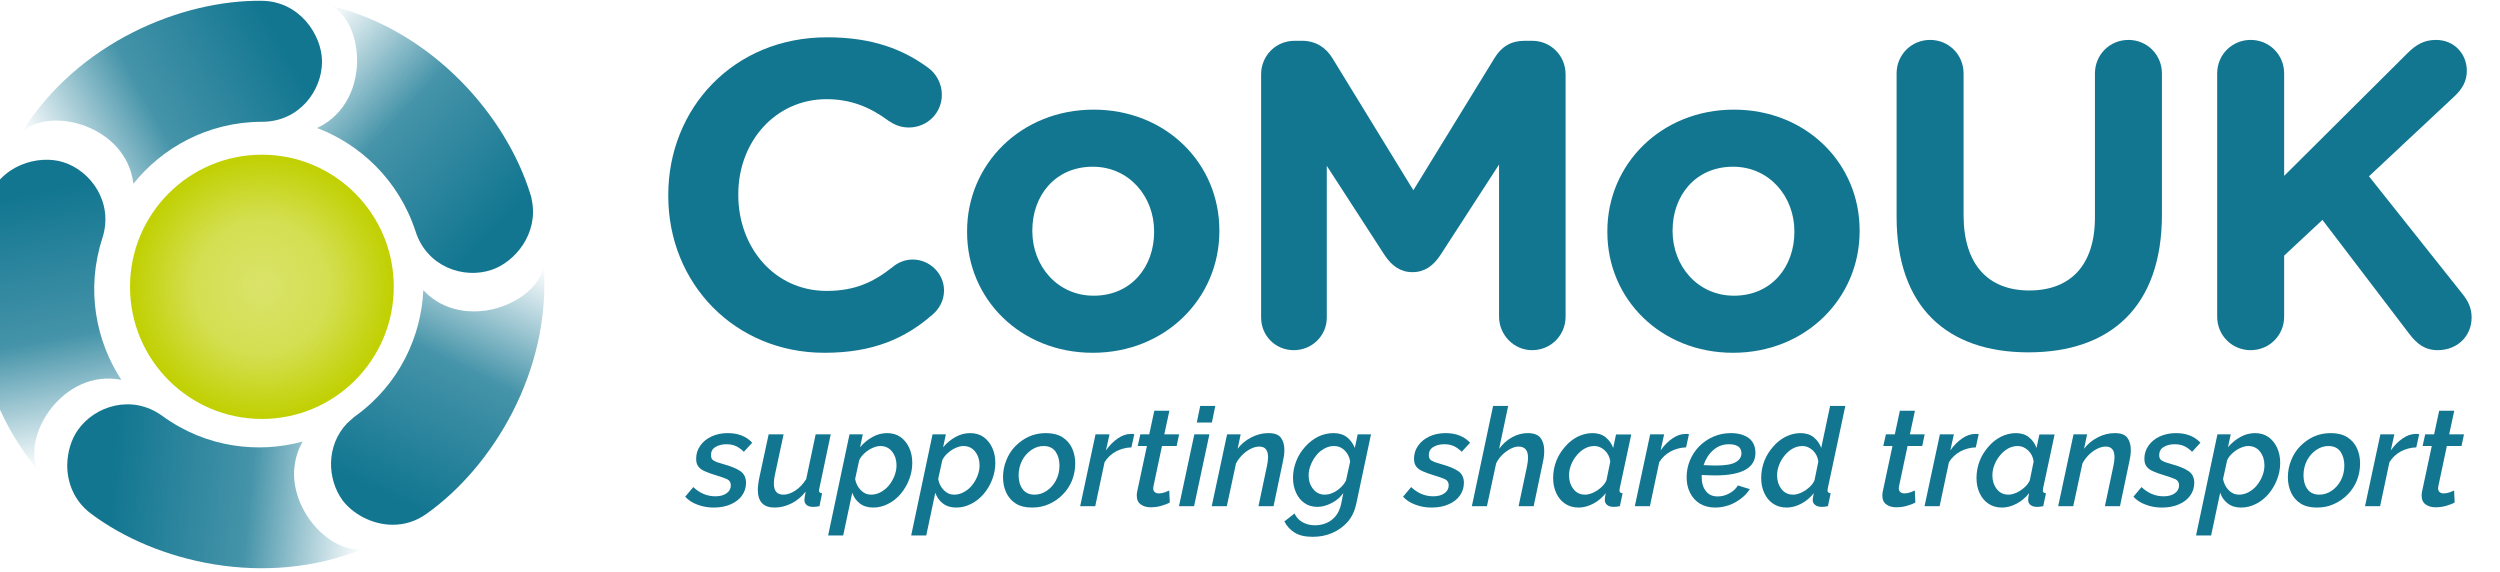 <?xml version="1.0" encoding="UTF-8" standalone="no"?>
<!DOCTYPE svg PUBLIC "-//W3C//DTD SVG 1.1//EN" "http://www.w3.org/Graphics/SVG/1.1/DTD/svg11.dtd">
<svg width="100%" height="100%" viewBox="0 0 1001 229" version="1.1" xmlns="http://www.w3.org/2000/svg" xmlns:xlink="http://www.w3.org/1999/xlink" xml:space="preserve" xmlns:serif="http://www.serif.com/" style="fill-rule:evenodd;clip-rule:evenodd;stroke-linejoin:round;stroke-miterlimit:2;">
    <g transform="matrix(1,0,0,1,-13861.2,-18590.6)">
        <g transform="matrix(0.384,0,0,0.344,7546.75,17744.1)">
            <g transform="matrix(0.912,0,0,1.24,4960.87,303.651)">
                <g transform="matrix(0.738,0,0,0.607,13328.7,1100.17)">
                    <g transform="matrix(673.852,0,0,673.852,0,1590.89)">
                        <path d="M0.412,0.012C0.524,0.012 0.598,-0.021 0.661,-0.076C0.675,-0.088 0.687,-0.107 0.687,-0.131C0.687,-0.17 0.654,-0.202 0.615,-0.202C0.597,-0.202 0.581,-0.195 0.569,-0.185C0.525,-0.15 0.482,-0.13 0.417,-0.13C0.297,-0.13 0.214,-0.23 0.214,-0.35L0.214,-0.352C0.214,-0.472 0.299,-0.57 0.417,-0.57C0.472,-0.57 0.517,-0.552 0.56,-0.52C0.571,-0.513 0.585,-0.505 0.606,-0.505C0.648,-0.505 0.682,-0.538 0.682,-0.58C0.682,-0.607 0.668,-0.629 0.652,-0.641C0.594,-0.684 0.523,-0.712 0.418,-0.712C0.203,-0.712 0.053,-0.549 0.053,-0.35L0.053,-0.348C0.053,-0.147 0.206,0.012 0.412,0.012Z" style="fill:rgb(18,118,145);fill-rule:nonzero;"/>
                    </g>
                    <g transform="matrix(673.852,0,0,673.852,470.349,1590.89)">
                        <path d="M0.331,0.012C0.498,0.012 0.622,-0.113 0.622,-0.267L0.622,-0.269C0.622,-0.423 0.499,-0.546 0.333,-0.546C0.166,-0.546 0.042,-0.421 0.042,-0.267L0.042,-0.265C0.042,-0.111 0.165,0.012 0.331,0.012ZM0.333,-0.119C0.249,-0.119 0.192,-0.188 0.192,-0.267L0.192,-0.269C0.192,-0.348 0.244,-0.415 0.331,-0.415C0.415,-0.415 0.472,-0.346 0.472,-0.267L0.472,-0.265C0.472,-0.186 0.42,-0.119 0.333,-0.119Z" style="fill:rgb(18,118,145);fill-rule:nonzero;"/>
                    </g>
                    <g transform="matrix(673.852,0,0,673.852,897.571,1590.89)">
                        <path d="M0.084,-0.069C0.084,-0.027 0.117,0.006 0.159,0.006C0.201,0.006 0.235,-0.027 0.235,-0.069L0.235,-0.417L0.368,-0.212C0.384,-0.188 0.404,-0.173 0.432,-0.173C0.46,-0.173 0.48,-0.188 0.496,-0.212L0.631,-0.42L0.631,-0.071C0.631,-0.029 0.665,0.006 0.707,0.006C0.75,0.006 0.784,-0.028 0.784,-0.071L0.784,-0.627C0.784,-0.67 0.75,-0.704 0.707,-0.704L0.69,-0.704C0.659,-0.704 0.637,-0.691 0.621,-0.665L0.434,-0.361L0.248,-0.664C0.234,-0.687 0.211,-0.704 0.178,-0.704L0.161,-0.704C0.118,-0.704 0.084,-0.67 0.084,-0.627L0.084,-0.069Z" style="fill:rgb(18,118,145);fill-rule:nonzero;"/>
                    </g>
                    <g transform="matrix(673.852,0,0,673.852,1462.26,1590.89)">
                        <path d="M0.331,0.012C0.498,0.012 0.622,-0.113 0.622,-0.267L0.622,-0.269C0.622,-0.423 0.499,-0.546 0.333,-0.546C0.166,-0.546 0.042,-0.421 0.042,-0.267L0.042,-0.265C0.042,-0.111 0.165,0.012 0.331,0.012ZM0.333,-0.119C0.249,-0.119 0.192,-0.188 0.192,-0.267L0.192,-0.269C0.192,-0.348 0.244,-0.415 0.331,-0.415C0.415,-0.415 0.472,-0.346 0.472,-0.267L0.472,-0.265C0.472,-0.186 0.42,-0.119 0.333,-0.119Z" style="fill:rgb(18,118,145);fill-rule:nonzero;"/>
                    </g>
                    <g transform="matrix(673.852,0,0,673.852,1889.48,1590.89)">
                        <path d="M0.376,0.011C0.564,0.011 0.683,-0.093 0.683,-0.305L0.683,-0.629C0.683,-0.672 0.649,-0.706 0.606,-0.706C0.563,-0.706 0.529,-0.672 0.529,-0.629L0.529,-0.299C0.529,-0.188 0.472,-0.131 0.378,-0.131C0.284,-0.131 0.227,-0.19 0.227,-0.304L0.227,-0.629C0.227,-0.672 0.193,-0.706 0.15,-0.706C0.107,-0.706 0.073,-0.672 0.073,-0.629L0.073,-0.3C0.073,-0.094 0.188,0.011 0.376,0.011Z" style="fill:rgb(18,118,145);fill-rule:nonzero;"/>
                    </g>
                    <g transform="matrix(673.852,0,0,673.852,2378.7,1590.89)">
                        <path d="M0.084,-0.071C0.084,-0.028 0.118,0.006 0.161,0.006C0.204,0.006 0.238,-0.028 0.238,-0.071L0.238,-0.211L0.326,-0.293L0.526,-0.031C0.543,-0.009 0.561,0.006 0.591,0.006C0.636,0.006 0.669,-0.026 0.669,-0.069C0.669,-0.092 0.66,-0.108 0.648,-0.123L0.433,-0.393L0.63,-0.577C0.647,-0.593 0.658,-0.611 0.658,-0.635C0.658,-0.673 0.63,-0.706 0.587,-0.706C0.56,-0.706 0.541,-0.695 0.522,-0.676L0.238,-0.394L0.238,-0.629C0.238,-0.672 0.204,-0.706 0.161,-0.706C0.118,-0.706 0.084,-0.672 0.084,-0.629L0.084,-0.071Z" style="fill:rgb(18,118,145);fill-rule:nonzero;"/>
                    </g>
                </g>
                <g transform="matrix(0.875,0,0,0.72,13235.5,879)">
                    <g transform="matrix(179.079,0,0,179.079,163.224,1855.2)">
                        <path d="M0.183,0.01C0.141,0.01 0.101,0.003 0.065,-0.011C0.028,-0.024 -0.002,-0.044 -0.025,-0.069L0.034,-0.139C0.082,-0.094 0.136,-0.072 0.195,-0.072C0.229,-0.072 0.256,-0.079 0.277,-0.094C0.298,-0.109 0.308,-0.128 0.308,-0.152C0.308,-0.173 0.299,-0.187 0.282,-0.196C0.265,-0.204 0.238,-0.213 0.203,-0.224C0.169,-0.234 0.141,-0.244 0.119,-0.254C0.097,-0.263 0.081,-0.275 0.071,-0.289C0.06,-0.303 0.055,-0.322 0.055,-0.345C0.055,-0.381 0.065,-0.413 0.086,-0.442C0.106,-0.47 0.133,-0.492 0.168,-0.508C0.203,-0.524 0.242,-0.532 0.285,-0.532C0.324,-0.532 0.358,-0.526 0.388,-0.514C0.418,-0.502 0.443,-0.485 0.464,-0.462L0.403,-0.396C0.384,-0.415 0.364,-0.429 0.344,-0.438C0.324,-0.447 0.301,-0.451 0.276,-0.451C0.244,-0.451 0.217,-0.444 0.196,-0.431C0.174,-0.418 0.163,-0.398 0.163,-0.371C0.163,-0.352 0.17,-0.339 0.183,-0.332C0.196,-0.324 0.22,-0.315 0.254,-0.306C0.309,-0.291 0.35,-0.274 0.378,-0.255C0.405,-0.236 0.419,-0.208 0.419,-0.17C0.419,-0.136 0.409,-0.105 0.39,-0.078C0.371,-0.051 0.343,-0.029 0.308,-0.014C0.273,0.002 0.231,0.01 0.183,0.01Z" style="fill:rgb(18,118,145);fill-rule:nonzero;"/>
                    </g>
                    <g transform="matrix(179.079,0,0,179.079,248.645,1855.2)">
                        <path d="M0.15,0.01C0.069,0.01 0.028,-0.033 0.028,-0.12C0.028,-0.132 0.029,-0.145 0.031,-0.159C0.032,-0.172 0.035,-0.187 0.038,-0.203L0.107,-0.523L0.216,-0.523L0.152,-0.225C0.147,-0.202 0.145,-0.182 0.145,-0.165C0.145,-0.111 0.168,-0.084 0.214,-0.084C0.243,-0.084 0.272,-0.094 0.302,-0.114C0.332,-0.133 0.358,-0.161 0.381,-0.197L0.45,-0.523L0.56,-0.523L0.477,-0.13C0.476,-0.127 0.476,-0.124 0.475,-0.122C0.474,-0.119 0.474,-0.117 0.474,-0.115C0.474,-0.102 0.482,-0.095 0.497,-0.094L0.478,-0C0.468,0.001 0.459,0.003 0.452,0.004C0.445,0.005 0.438,0.005 0.432,0.005C0.412,0.005 0.396,0.001 0.385,-0.008C0.374,-0.017 0.368,-0.029 0.368,-0.045C0.368,-0.05 0.369,-0.057 0.37,-0.066C0.371,-0.075 0.374,-0.088 0.377,-0.106C0.347,-0.068 0.312,-0.039 0.273,-0.02C0.233,0 0.192,0.01 0.15,0.01Z" style="fill:rgb(18,118,145);fill-rule:nonzero;"/>
                    </g>
                    <g transform="matrix(179.079,0,0,179.079,353.585,1855.2)">
                        <path d="M0.111,-0.523L0.208,-0.523L0.188,-0.429C0.214,-0.46 0.244,-0.485 0.279,-0.504C0.313,-0.523 0.349,-0.532 0.386,-0.532C0.424,-0.532 0.457,-0.522 0.484,-0.503C0.511,-0.483 0.532,-0.457 0.547,-0.424C0.562,-0.391 0.569,-0.355 0.569,-0.315C0.569,-0.273 0.561,-0.233 0.546,-0.194C0.531,-0.155 0.51,-0.12 0.484,-0.089C0.457,-0.058 0.427,-0.034 0.393,-0.017C0.358,0.001 0.322,0.01 0.284,0.01C0.245,0.01 0.212,0 0.186,-0.02C0.16,-0.04 0.142,-0.066 0.131,-0.098L0.065,0.213L-0.045,0.213L0.111,-0.523ZM0.268,-0.084C0.293,-0.084 0.317,-0.09 0.34,-0.103C0.362,-0.115 0.382,-0.131 0.399,-0.152C0.416,-0.173 0.429,-0.196 0.439,-0.221C0.449,-0.246 0.454,-0.272 0.454,-0.298C0.454,-0.337 0.443,-0.37 0.422,-0.397C0.401,-0.424 0.372,-0.438 0.336,-0.438C0.318,-0.438 0.299,-0.433 0.279,-0.424C0.258,-0.415 0.239,-0.402 0.222,-0.387C0.205,-0.372 0.191,-0.354 0.182,-0.335L0.152,-0.198C0.158,-0.166 0.171,-0.139 0.193,-0.117C0.214,-0.095 0.239,-0.084 0.268,-0.084Z" style="fill:rgb(18,118,145);fill-rule:nonzero;"/>
                    </g>
                    <g transform="matrix(179.079,0,0,179.079,462.107,1855.2)">
                        <path d="M0.111,-0.523L0.208,-0.523L0.188,-0.429C0.214,-0.46 0.244,-0.485 0.279,-0.504C0.313,-0.523 0.349,-0.532 0.386,-0.532C0.424,-0.532 0.457,-0.522 0.484,-0.503C0.511,-0.483 0.532,-0.457 0.547,-0.424C0.562,-0.391 0.569,-0.355 0.569,-0.315C0.569,-0.273 0.561,-0.233 0.546,-0.194C0.531,-0.155 0.51,-0.12 0.484,-0.089C0.457,-0.058 0.427,-0.034 0.393,-0.017C0.358,0.001 0.322,0.01 0.284,0.01C0.245,0.01 0.212,0 0.186,-0.02C0.16,-0.04 0.142,-0.066 0.131,-0.098L0.065,0.213L-0.045,0.213L0.111,-0.523ZM0.268,-0.084C0.293,-0.084 0.317,-0.09 0.34,-0.103C0.362,-0.115 0.382,-0.131 0.399,-0.152C0.416,-0.173 0.429,-0.196 0.439,-0.221C0.449,-0.246 0.454,-0.272 0.454,-0.298C0.454,-0.337 0.443,-0.37 0.422,-0.397C0.401,-0.424 0.372,-0.438 0.336,-0.438C0.318,-0.438 0.299,-0.433 0.279,-0.424C0.258,-0.415 0.239,-0.402 0.222,-0.387C0.205,-0.372 0.191,-0.354 0.182,-0.335L0.152,-0.198C0.158,-0.166 0.171,-0.139 0.193,-0.117C0.214,-0.095 0.239,-0.084 0.268,-0.084Z" style="fill:rgb(18,118,145);fill-rule:nonzero;"/>
                    </g>
                    <g transform="matrix(179.079,0,0,179.079,570.629,1855.2)">
                        <path d="M0.231,0.01C0.182,0.01 0.142,0 0.111,-0.02C0.08,-0.04 0.057,-0.067 0.042,-0.1C0.027,-0.133 0.019,-0.17 0.019,-0.211C0.019,-0.254 0.027,-0.295 0.043,-0.334C0.058,-0.373 0.08,-0.407 0.109,-0.437C0.138,-0.466 0.171,-0.49 0.209,-0.507C0.247,-0.524 0.288,-0.532 0.332,-0.532C0.381,-0.532 0.421,-0.522 0.453,-0.502C0.484,-0.482 0.508,-0.455 0.523,-0.422C0.538,-0.389 0.546,-0.352 0.546,-0.311C0.546,-0.268 0.538,-0.227 0.523,-0.188C0.507,-0.149 0.485,-0.115 0.456,-0.086C0.427,-0.056 0.394,-0.033 0.356,-0.016C0.317,0.002 0.276,0.01 0.231,0.01ZM0.249,-0.084C0.28,-0.084 0.31,-0.093 0.338,-0.112C0.365,-0.13 0.388,-0.155 0.405,-0.187C0.422,-0.219 0.431,-0.255 0.431,-0.296C0.431,-0.337 0.421,-0.371 0.402,-0.398C0.382,-0.425 0.353,-0.438 0.315,-0.438C0.284,-0.438 0.255,-0.429 0.227,-0.41C0.199,-0.391 0.176,-0.366 0.159,-0.334C0.142,-0.301 0.133,-0.265 0.133,-0.225C0.133,-0.183 0.143,-0.149 0.163,-0.123C0.182,-0.097 0.211,-0.084 0.249,-0.084Z" style="fill:rgb(18,118,145);fill-rule:nonzero;"/>
                    </g>
                    <g transform="matrix(179.079,0,0,179.079,674.854,1855.2)">
                        <path d="M0.112,-0.523L0.214,-0.523L0.188,-0.406C0.213,-0.442 0.242,-0.471 0.274,-0.493C0.306,-0.515 0.338,-0.526 0.369,-0.526C0.376,-0.526 0.381,-0.526 0.385,-0.526C0.388,-0.525 0.392,-0.525 0.395,-0.524L0.374,-0.428C0.334,-0.427 0.297,-0.417 0.262,-0.399C0.227,-0.38 0.199,-0.354 0.178,-0.32L0.11,-0L0,-0L0.112,-0.523Z" style="fill:rgb(18,118,145);fill-rule:nonzero;"/>
                    </g>
                    <g transform="matrix(179.079,0,0,179.079,740.397,1855.2)">
                        <path d="M0.047,-0.078C0.047,-0.089 0.048,-0.1 0.051,-0.111L0.121,-0.438L0.054,-0.438L0.073,-0.523L0.138,-0.523L0.175,-0.695L0.285,-0.695L0.248,-0.523L0.356,-0.523L0.338,-0.438L0.231,-0.438L0.169,-0.146C0.168,-0.143 0.168,-0.141 0.168,-0.138C0.167,-0.135 0.167,-0.133 0.167,-0.131C0.167,-0.118 0.171,-0.108 0.179,-0.102C0.186,-0.096 0.196,-0.093 0.208,-0.093C0.223,-0.093 0.237,-0.096 0.252,-0.101C0.266,-0.106 0.277,-0.111 0.284,-0.114L0.288,-0.027C0.273,-0.018 0.252,-0.01 0.227,-0.003C0.202,0.005 0.175,0.008 0.148,0.008C0.119,0.008 0.095,0.001 0.076,-0.013C0.057,-0.026 0.047,-0.048 0.047,-0.078Z" style="fill:rgb(18,118,145);fill-rule:nonzero;"/>
                    </g>
                    <g transform="matrix(179.079,0,0,179.079,803.97,1855.2)">
                        <path d="M0.155,-0.73L0.265,-0.73L0.24,-0.609L0.13,-0.609L0.155,-0.73ZM0.112,-0.523L0.222,-0.523L0.11,-0L0,-0L0.112,-0.523Z" style="fill:rgb(18,118,145);fill-rule:nonzero;"/>
                    </g>
                    <g transform="matrix(179.079,0,0,179.079,846.77,1855.2)">
                        <path d="M0.112,-0.523L0.211,-0.523L0.189,-0.418C0.215,-0.453 0.248,-0.48 0.289,-0.501C0.329,-0.522 0.371,-0.532 0.414,-0.532C0.457,-0.532 0.488,-0.521 0.505,-0.498C0.522,-0.474 0.53,-0.445 0.53,-0.41C0.53,-0.396 0.529,-0.381 0.527,-0.366C0.524,-0.351 0.521,-0.335 0.518,-0.319L0.451,-0L0.341,-0L0.403,-0.293C0.408,-0.318 0.411,-0.339 0.411,-0.357C0.411,-0.408 0.39,-0.434 0.347,-0.434C0.328,-0.434 0.307,-0.429 0.285,-0.418C0.263,-0.407 0.243,-0.393 0.224,-0.374C0.205,-0.355 0.189,-0.334 0.177,-0.311L0.11,-0L0,-0L0.112,-0.523Z" style="fill:rgb(18,118,145);fill-rule:nonzero;"/>
                    </g>
                    <g transform="matrix(179.079,0,0,179.079,949.562,1855.2)">
                        <path d="M0.163,0.223C0.108,0.223 0.064,0.213 0.032,0.193C-0.001,0.173 -0.026,0.146 -0.044,0.111L0.03,0.053C0.043,0.081 0.062,0.102 0.089,0.117C0.116,0.132 0.146,0.139 0.18,0.139C0.208,0.139 0.235,0.134 0.262,0.123C0.288,0.112 0.311,0.095 0.33,0.072C0.349,0.049 0.362,0.02 0.37,-0.015L0.386,-0.095C0.363,-0.064 0.334,-0.039 0.299,-0.022C0.264,-0.004 0.23,0.005 0.196,0.005C0.159,0.005 0.127,-0.005 0.101,-0.024C0.074,-0.043 0.054,-0.069 0.04,-0.101C0.026,-0.133 0.019,-0.168 0.019,-0.206C0.019,-0.249 0.027,-0.29 0.043,-0.329C0.058,-0.368 0.08,-0.402 0.108,-0.433C0.135,-0.464 0.167,-0.488 0.202,-0.506C0.237,-0.523 0.275,-0.532 0.315,-0.532C0.354,-0.532 0.387,-0.522 0.413,-0.502C0.438,-0.482 0.457,-0.456 0.47,-0.424L0.491,-0.523L0.588,-0.523L0.48,-0.015C0.469,0.036 0.448,0.079 0.418,0.114C0.387,0.149 0.349,0.176 0.305,0.195C0.261,0.214 0.214,0.223 0.163,0.223ZM0.251,-0.084C0.272,-0.084 0.292,-0.089 0.313,-0.099C0.333,-0.108 0.351,-0.121 0.368,-0.137C0.385,-0.153 0.397,-0.17 0.406,-0.188L0.436,-0.325C0.431,-0.358 0.417,-0.386 0.395,-0.407C0.373,-0.428 0.348,-0.438 0.319,-0.438C0.294,-0.438 0.27,-0.432 0.247,-0.419C0.224,-0.406 0.204,-0.39 0.188,-0.369C0.171,-0.347 0.157,-0.324 0.148,-0.299C0.138,-0.274 0.133,-0.249 0.133,-0.224C0.133,-0.185 0.144,-0.152 0.166,-0.125C0.187,-0.098 0.216,-0.084 0.251,-0.084Z" style="fill:rgb(18,118,145);fill-rule:nonzero;"/>
                    </g>
                    <g transform="matrix(179.079,0,0,179.079,1101.24,1855.2)">
                        <path d="M0.183,0.01C0.141,0.01 0.101,0.003 0.065,-0.011C0.028,-0.024 -0.002,-0.044 -0.025,-0.069L0.034,-0.139C0.082,-0.094 0.136,-0.072 0.195,-0.072C0.229,-0.072 0.256,-0.079 0.277,-0.094C0.298,-0.109 0.308,-0.128 0.308,-0.152C0.308,-0.173 0.299,-0.187 0.282,-0.196C0.265,-0.204 0.238,-0.213 0.203,-0.224C0.169,-0.234 0.141,-0.244 0.119,-0.254C0.097,-0.263 0.081,-0.275 0.071,-0.289C0.06,-0.303 0.055,-0.322 0.055,-0.345C0.055,-0.381 0.065,-0.413 0.086,-0.442C0.106,-0.47 0.133,-0.492 0.168,-0.508C0.203,-0.524 0.242,-0.532 0.285,-0.532C0.324,-0.532 0.358,-0.526 0.388,-0.514C0.418,-0.502 0.443,-0.485 0.464,-0.462L0.403,-0.396C0.384,-0.415 0.364,-0.429 0.344,-0.438C0.324,-0.447 0.301,-0.451 0.276,-0.451C0.244,-0.451 0.217,-0.444 0.196,-0.431C0.174,-0.418 0.163,-0.398 0.163,-0.371C0.163,-0.352 0.17,-0.339 0.183,-0.332C0.196,-0.324 0.22,-0.315 0.254,-0.306C0.309,-0.291 0.35,-0.274 0.378,-0.255C0.405,-0.236 0.419,-0.208 0.419,-0.17C0.419,-0.136 0.409,-0.105 0.39,-0.078C0.371,-0.051 0.343,-0.029 0.308,-0.014C0.273,0.002 0.231,0.01 0.183,0.01Z" style="fill:rgb(18,118,145);fill-rule:nonzero;"/>
                    </g>
                    <g transform="matrix(179.079,0,0,179.079,1186.66,1855.2)">
                        <path d="M0.155,-0.73L0.265,-0.73L0.199,-0.418C0.226,-0.454 0.257,-0.482 0.294,-0.502C0.331,-0.522 0.368,-0.532 0.407,-0.532C0.452,-0.532 0.484,-0.52 0.502,-0.496C0.519,-0.472 0.528,-0.442 0.528,-0.405C0.528,-0.378 0.525,-0.349 0.518,-0.319L0.451,-0L0.341,-0L0.403,-0.293C0.405,-0.304 0.407,-0.315 0.408,-0.325C0.409,-0.334 0.41,-0.343 0.41,-0.352C0.41,-0.407 0.387,-0.434 0.341,-0.434C0.323,-0.434 0.304,-0.429 0.283,-0.418C0.262,-0.407 0.242,-0.393 0.223,-0.375C0.204,-0.356 0.188,-0.335 0.177,-0.311L0.11,-0L0,-0L0.155,-0.73Z" style="fill:rgb(18,118,145);fill-rule:nonzero;"/>
                    </g>
                    <g transform="matrix(179.079,0,0,179.079,1289.45,1855.2)">
                        <path d="M0.205,0.01C0.166,0.01 0.132,0 0.105,-0.019C0.077,-0.038 0.056,-0.064 0.041,-0.097C0.026,-0.13 0.019,-0.166 0.019,-0.206C0.019,-0.249 0.027,-0.29 0.042,-0.329C0.057,-0.368 0.079,-0.402 0.106,-0.433C0.132,-0.464 0.163,-0.488 0.198,-0.506C0.233,-0.523 0.269,-0.532 0.307,-0.532C0.345,-0.532 0.377,-0.522 0.403,-0.501C0.428,-0.48 0.446,-0.455 0.457,-0.424L0.478,-0.522L0.589,-0.522L0.505,-0.13C0.504,-0.127 0.504,-0.124 0.504,-0.122C0.503,-0.119 0.503,-0.117 0.503,-0.115C0.503,-0.102 0.511,-0.095 0.526,-0.094L0.506,-0C0.497,0.001 0.488,0.003 0.481,0.004C0.474,0.005 0.467,0.005 0.461,0.005C0.44,0.005 0.424,0 0.413,-0.009C0.402,-0.017 0.396,-0.03 0.396,-0.047C0.396,-0.057 0.398,-0.073 0.403,-0.095C0.377,-0.062 0.346,-0.036 0.311,-0.018C0.275,0.001 0.24,0.01 0.205,0.01ZM0.253,-0.084C0.27,-0.084 0.289,-0.089 0.31,-0.098C0.33,-0.107 0.349,-0.119 0.367,-0.135C0.385,-0.15 0.399,-0.168 0.408,-0.188L0.436,-0.325C0.432,-0.357 0.419,-0.384 0.396,-0.406C0.373,-0.427 0.348,-0.438 0.321,-0.438C0.296,-0.438 0.272,-0.432 0.25,-0.42C0.227,-0.407 0.208,-0.391 0.191,-0.37C0.173,-0.349 0.16,-0.326 0.15,-0.301C0.14,-0.276 0.135,-0.25 0.135,-0.224C0.135,-0.185 0.146,-0.152 0.167,-0.125C0.188,-0.097 0.217,-0.084 0.253,-0.084Z" style="fill:rgb(18,118,145);fill-rule:nonzero;"/>
                    </g>
                    <g transform="matrix(179.079,0,0,179.079,1399.59,1855.2)">
                        <path d="M0.112,-0.523L0.214,-0.523L0.188,-0.406C0.213,-0.442 0.242,-0.471 0.274,-0.493C0.306,-0.515 0.338,-0.526 0.369,-0.526C0.376,-0.526 0.381,-0.526 0.385,-0.526C0.388,-0.525 0.392,-0.525 0.395,-0.524L0.374,-0.428C0.334,-0.427 0.297,-0.417 0.262,-0.399C0.227,-0.38 0.199,-0.354 0.178,-0.32L0.11,-0L0,-0L0.112,-0.523Z" style="fill:rgb(18,118,145);fill-rule:nonzero;"/>
                    </g>
                    <g transform="matrix(179.079,0,0,179.079,1463.7,1855.2)">
                        <path d="M0.229,0.01C0.185,0.01 0.147,0 0.116,-0.019C0.085,-0.038 0.061,-0.065 0.045,-0.098C0.028,-0.131 0.02,-0.169 0.02,-0.211C0.02,-0.254 0.028,-0.294 0.044,-0.333C0.06,-0.372 0.083,-0.406 0.112,-0.436C0.141,-0.465 0.175,-0.489 0.215,-0.506C0.254,-0.523 0.296,-0.532 0.342,-0.532C0.396,-0.532 0.44,-0.52 0.473,-0.496C0.506,-0.471 0.522,-0.435 0.522,-0.388C0.522,-0.279 0.424,-0.224 0.229,-0.224C0.216,-0.224 0.201,-0.224 0.184,-0.225C0.167,-0.225 0.149,-0.226 0.13,-0.227L0.13,-0.209C0.13,-0.171 0.139,-0.138 0.159,-0.112C0.178,-0.085 0.207,-0.071 0.248,-0.071C0.276,-0.071 0.304,-0.078 0.331,-0.093C0.358,-0.107 0.379,-0.126 0.394,-0.151L0.481,-0.124C0.464,-0.098 0.443,-0.075 0.416,-0.055C0.389,-0.034 0.36,-0.018 0.328,-0.007C0.295,0.004 0.262,0.01 0.229,0.01ZM0.33,-0.451C0.285,-0.451 0.247,-0.437 0.214,-0.408C0.181,-0.379 0.158,-0.342 0.144,-0.299C0.161,-0.298 0.176,-0.298 0.191,-0.297C0.205,-0.296 0.218,-0.296 0.231,-0.296C0.302,-0.296 0.351,-0.304 0.379,-0.321C0.406,-0.337 0.42,-0.358 0.42,-0.385C0.42,-0.407 0.412,-0.424 0.396,-0.435C0.379,-0.446 0.357,-0.451 0.33,-0.451Z" style="fill:rgb(18,118,145);fill-rule:nonzero;"/>
                    </g>
                    <g transform="matrix(179.079,0,0,179.079,1561.3,1855.2)">
                        <path d="M0.205,0.01C0.166,0.01 0.132,0 0.105,-0.019C0.077,-0.038 0.056,-0.064 0.041,-0.097C0.026,-0.13 0.019,-0.166 0.019,-0.206C0.019,-0.249 0.027,-0.29 0.042,-0.329C0.057,-0.368 0.079,-0.402 0.106,-0.433C0.132,-0.464 0.163,-0.488 0.198,-0.506C0.233,-0.523 0.269,-0.532 0.307,-0.532C0.345,-0.532 0.377,-0.522 0.403,-0.501C0.428,-0.48 0.446,-0.455 0.457,-0.424L0.522,-0.73L0.633,-0.73L0.505,-0.13C0.504,-0.127 0.504,-0.124 0.504,-0.122C0.503,-0.119 0.503,-0.117 0.503,-0.115C0.503,-0.102 0.511,-0.095 0.526,-0.094L0.506,-0C0.497,0.001 0.488,0.003 0.481,0.004C0.474,0.005 0.467,0.005 0.461,0.005C0.44,0.005 0.424,0 0.413,-0.009C0.401,-0.017 0.395,-0.03 0.395,-0.046C0.395,-0.051 0.396,-0.058 0.397,-0.065C0.398,-0.072 0.4,-0.082 0.403,-0.095C0.377,-0.062 0.346,-0.036 0.311,-0.018C0.275,0.001 0.24,0.01 0.205,0.01ZM0.253,-0.084C0.27,-0.084 0.289,-0.089 0.31,-0.098C0.33,-0.107 0.349,-0.119 0.367,-0.135C0.385,-0.15 0.399,-0.168 0.408,-0.188L0.436,-0.325C0.432,-0.357 0.419,-0.384 0.396,-0.406C0.373,-0.427 0.348,-0.438 0.321,-0.438C0.296,-0.438 0.272,-0.432 0.25,-0.42C0.227,-0.407 0.208,-0.391 0.191,-0.37C0.173,-0.349 0.16,-0.326 0.15,-0.301C0.14,-0.276 0.135,-0.25 0.135,-0.224C0.135,-0.185 0.146,-0.152 0.167,-0.125C0.188,-0.097 0.217,-0.084 0.253,-0.084Z" style="fill:rgb(18,118,145);fill-rule:nonzero;"/>
                    </g>
                    <g transform="matrix(179.079,0,0,179.079,1714.59,1855.2)">
                        <path d="M0.047,-0.078C0.047,-0.089 0.048,-0.1 0.051,-0.111L0.121,-0.438L0.054,-0.438L0.073,-0.523L0.138,-0.523L0.175,-0.695L0.285,-0.695L0.248,-0.523L0.356,-0.523L0.338,-0.438L0.231,-0.438L0.169,-0.146C0.168,-0.143 0.168,-0.141 0.168,-0.138C0.167,-0.135 0.167,-0.133 0.167,-0.131C0.167,-0.118 0.171,-0.108 0.179,-0.102C0.186,-0.096 0.196,-0.093 0.208,-0.093C0.223,-0.093 0.237,-0.096 0.252,-0.101C0.266,-0.106 0.277,-0.111 0.284,-0.114L0.288,-0.027C0.273,-0.018 0.252,-0.01 0.227,-0.003C0.202,0.005 0.175,0.008 0.148,0.008C0.119,0.008 0.095,0.001 0.076,-0.013C0.057,-0.026 0.047,-0.048 0.047,-0.078Z" style="fill:rgb(18,118,145);fill-rule:nonzero;"/>
                    </g>
                    <g transform="matrix(179.079,0,0,179.079,1778.16,1855.2)">
                        <path d="M0.112,-0.523L0.214,-0.523L0.188,-0.406C0.213,-0.442 0.242,-0.471 0.274,-0.493C0.306,-0.515 0.338,-0.526 0.369,-0.526C0.376,-0.526 0.381,-0.526 0.385,-0.526C0.388,-0.525 0.392,-0.525 0.395,-0.524L0.374,-0.428C0.334,-0.427 0.297,-0.417 0.262,-0.399C0.227,-0.38 0.199,-0.354 0.178,-0.32L0.11,-0L0,-0L0.112,-0.523Z" style="fill:rgb(18,118,145);fill-rule:nonzero;"/>
                    </g>
                    <g transform="matrix(179.079,0,0,179.079,1842.63,1855.2)">
                        <path d="M0.205,0.01C0.166,0.01 0.132,0 0.105,-0.019C0.077,-0.038 0.056,-0.064 0.041,-0.097C0.026,-0.13 0.019,-0.166 0.019,-0.206C0.019,-0.249 0.027,-0.29 0.042,-0.329C0.057,-0.368 0.079,-0.402 0.106,-0.433C0.132,-0.464 0.163,-0.488 0.198,-0.506C0.233,-0.523 0.269,-0.532 0.307,-0.532C0.345,-0.532 0.377,-0.522 0.403,-0.501C0.428,-0.48 0.446,-0.455 0.457,-0.424L0.478,-0.522L0.589,-0.522L0.505,-0.13C0.504,-0.127 0.504,-0.124 0.504,-0.122C0.503,-0.119 0.503,-0.117 0.503,-0.115C0.503,-0.102 0.511,-0.095 0.526,-0.094L0.506,-0C0.497,0.001 0.488,0.003 0.481,0.004C0.474,0.005 0.467,0.005 0.461,0.005C0.44,0.005 0.424,0 0.413,-0.009C0.402,-0.017 0.396,-0.03 0.396,-0.047C0.396,-0.057 0.398,-0.073 0.403,-0.095C0.377,-0.062 0.346,-0.036 0.311,-0.018C0.275,0.001 0.24,0.01 0.205,0.01ZM0.253,-0.084C0.27,-0.084 0.289,-0.089 0.31,-0.098C0.33,-0.107 0.349,-0.119 0.367,-0.135C0.385,-0.15 0.399,-0.168 0.408,-0.188L0.436,-0.325C0.432,-0.357 0.419,-0.384 0.396,-0.406C0.373,-0.427 0.348,-0.438 0.321,-0.438C0.296,-0.438 0.272,-0.432 0.25,-0.42C0.227,-0.407 0.208,-0.391 0.191,-0.37C0.173,-0.349 0.16,-0.326 0.15,-0.301C0.14,-0.276 0.135,-0.25 0.135,-0.224C0.135,-0.185 0.146,-0.152 0.167,-0.125C0.188,-0.097 0.217,-0.084 0.253,-0.084Z" style="fill:rgb(18,118,145);fill-rule:nonzero;"/>
                    </g>
                    <g transform="matrix(179.079,0,0,179.079,1952.77,1855.2)">
                        <path d="M0.112,-0.523L0.211,-0.523L0.189,-0.418C0.215,-0.453 0.248,-0.48 0.289,-0.501C0.329,-0.522 0.371,-0.532 0.414,-0.532C0.457,-0.532 0.488,-0.521 0.505,-0.498C0.522,-0.474 0.53,-0.445 0.53,-0.41C0.53,-0.396 0.529,-0.381 0.527,-0.366C0.524,-0.351 0.521,-0.335 0.518,-0.319L0.451,-0L0.341,-0L0.403,-0.293C0.408,-0.318 0.411,-0.339 0.411,-0.357C0.411,-0.408 0.39,-0.434 0.347,-0.434C0.328,-0.434 0.307,-0.429 0.285,-0.418C0.263,-0.407 0.243,-0.393 0.224,-0.374C0.205,-0.355 0.189,-0.334 0.177,-0.311L0.11,-0L0,-0L0.112,-0.523Z" style="fill:rgb(18,118,145);fill-rule:nonzero;"/>
                    </g>
                    <g transform="matrix(179.079,0,0,179.079,2055.56,1855.2)">
                        <path d="M0.183,0.01C0.141,0.01 0.101,0.003 0.065,-0.011C0.028,-0.024 -0.002,-0.044 -0.025,-0.069L0.034,-0.139C0.082,-0.094 0.136,-0.072 0.195,-0.072C0.229,-0.072 0.256,-0.079 0.277,-0.094C0.298,-0.109 0.308,-0.128 0.308,-0.152C0.308,-0.173 0.299,-0.187 0.282,-0.196C0.265,-0.204 0.238,-0.213 0.203,-0.224C0.169,-0.234 0.141,-0.244 0.119,-0.254C0.097,-0.263 0.081,-0.275 0.071,-0.289C0.06,-0.303 0.055,-0.322 0.055,-0.345C0.055,-0.381 0.065,-0.413 0.086,-0.442C0.106,-0.47 0.133,-0.492 0.168,-0.508C0.203,-0.524 0.242,-0.532 0.285,-0.532C0.324,-0.532 0.358,-0.526 0.388,-0.514C0.418,-0.502 0.443,-0.485 0.464,-0.462L0.403,-0.396C0.384,-0.415 0.364,-0.429 0.344,-0.438C0.324,-0.447 0.301,-0.451 0.276,-0.451C0.244,-0.451 0.217,-0.444 0.196,-0.431C0.174,-0.418 0.163,-0.398 0.163,-0.371C0.163,-0.352 0.17,-0.339 0.183,-0.332C0.196,-0.324 0.22,-0.315 0.254,-0.306C0.309,-0.291 0.35,-0.274 0.378,-0.255C0.405,-0.236 0.419,-0.208 0.419,-0.17C0.419,-0.136 0.409,-0.105 0.39,-0.078C0.371,-0.051 0.343,-0.029 0.308,-0.014C0.273,0.002 0.231,0.01 0.183,0.01Z" style="fill:rgb(18,118,145);fill-rule:nonzero;"/>
                    </g>
                    <g transform="matrix(179.079,0,0,179.079,2140.98,1855.2)">
                        <path d="M0.111,-0.523L0.208,-0.523L0.188,-0.429C0.214,-0.46 0.244,-0.485 0.279,-0.504C0.313,-0.523 0.349,-0.532 0.386,-0.532C0.424,-0.532 0.457,-0.522 0.484,-0.503C0.511,-0.483 0.532,-0.457 0.547,-0.424C0.562,-0.391 0.569,-0.355 0.569,-0.315C0.569,-0.273 0.561,-0.233 0.546,-0.194C0.531,-0.155 0.51,-0.12 0.484,-0.089C0.457,-0.058 0.427,-0.034 0.393,-0.017C0.358,0.001 0.322,0.01 0.284,0.01C0.245,0.01 0.212,0 0.186,-0.02C0.16,-0.04 0.142,-0.066 0.131,-0.098L0.065,0.213L-0.045,0.213L0.111,-0.523ZM0.268,-0.084C0.293,-0.084 0.317,-0.09 0.34,-0.103C0.362,-0.115 0.382,-0.131 0.399,-0.152C0.416,-0.173 0.429,-0.196 0.439,-0.221C0.449,-0.246 0.454,-0.272 0.454,-0.298C0.454,-0.337 0.443,-0.37 0.422,-0.397C0.401,-0.424 0.372,-0.438 0.336,-0.438C0.318,-0.438 0.299,-0.433 0.279,-0.424C0.258,-0.415 0.239,-0.402 0.222,-0.387C0.205,-0.372 0.191,-0.354 0.182,-0.335L0.152,-0.198C0.158,-0.166 0.171,-0.139 0.193,-0.117C0.214,-0.095 0.239,-0.084 0.268,-0.084Z" style="fill:rgb(18,118,145);fill-rule:nonzero;"/>
                    </g>
                    <g transform="matrix(179.079,0,0,179.079,2249.5,1855.2)">
                        <path d="M0.231,0.01C0.182,0.01 0.142,0 0.111,-0.02C0.08,-0.04 0.057,-0.067 0.042,-0.1C0.027,-0.133 0.019,-0.17 0.019,-0.211C0.019,-0.254 0.027,-0.295 0.043,-0.334C0.058,-0.373 0.08,-0.407 0.109,-0.437C0.138,-0.466 0.171,-0.49 0.209,-0.507C0.247,-0.524 0.288,-0.532 0.332,-0.532C0.381,-0.532 0.421,-0.522 0.453,-0.502C0.484,-0.482 0.508,-0.455 0.523,-0.422C0.538,-0.389 0.546,-0.352 0.546,-0.311C0.546,-0.268 0.538,-0.227 0.523,-0.188C0.507,-0.149 0.485,-0.115 0.456,-0.086C0.427,-0.056 0.394,-0.033 0.356,-0.016C0.317,0.002 0.276,0.01 0.231,0.01ZM0.249,-0.084C0.28,-0.084 0.31,-0.093 0.338,-0.112C0.365,-0.13 0.388,-0.155 0.405,-0.187C0.422,-0.219 0.431,-0.255 0.431,-0.296C0.431,-0.337 0.421,-0.371 0.402,-0.398C0.382,-0.425 0.353,-0.438 0.315,-0.438C0.284,-0.438 0.255,-0.429 0.227,-0.41C0.199,-0.391 0.176,-0.366 0.159,-0.334C0.142,-0.301 0.133,-0.265 0.133,-0.225C0.133,-0.183 0.143,-0.149 0.163,-0.123C0.182,-0.097 0.211,-0.084 0.249,-0.084Z" style="fill:rgb(18,118,145);fill-rule:nonzero;"/>
                    </g>
                    <g transform="matrix(179.079,0,0,179.079,2353.72,1855.2)">
                        <path d="M0.112,-0.523L0.214,-0.523L0.188,-0.406C0.213,-0.442 0.242,-0.471 0.274,-0.493C0.306,-0.515 0.338,-0.526 0.369,-0.526C0.376,-0.526 0.381,-0.526 0.385,-0.526C0.388,-0.525 0.392,-0.525 0.395,-0.524L0.374,-0.428C0.334,-0.427 0.297,-0.417 0.262,-0.399C0.227,-0.38 0.199,-0.354 0.178,-0.32L0.11,-0L0,-0L0.112,-0.523Z" style="fill:rgb(18,118,145);fill-rule:nonzero;"/>
                    </g>
                    <g transform="matrix(179.079,0,0,179.079,2419.27,1855.2)">
                        <path d="M0.047,-0.078C0.047,-0.089 0.048,-0.1 0.051,-0.111L0.121,-0.438L0.054,-0.438L0.073,-0.523L0.138,-0.523L0.175,-0.695L0.285,-0.695L0.248,-0.523L0.356,-0.523L0.338,-0.438L0.231,-0.438L0.169,-0.146C0.168,-0.143 0.168,-0.141 0.168,-0.138C0.167,-0.135 0.167,-0.133 0.167,-0.131C0.167,-0.118 0.171,-0.108 0.179,-0.102C0.186,-0.096 0.196,-0.093 0.208,-0.093C0.223,-0.093 0.237,-0.096 0.252,-0.101C0.266,-0.106 0.277,-0.111 0.284,-0.114L0.288,-0.027C0.273,-0.018 0.252,-0.01 0.227,-0.003C0.202,0.005 0.175,0.008 0.148,0.008C0.119,0.008 0.095,0.001 0.076,-0.013C0.057,-0.026 0.047,-0.048 0.047,-0.078Z" style="fill:rgb(18,118,145);fill-rule:nonzero;"/>
                    </g>
                </g>
                <g transform="matrix(1.054,0,0,0.867,9082.96,1174.23)">
                    <g transform="matrix(2.184,0,0,2.184,-4524.01,672.6)">
                        <circle cx="3725.47" cy="132.797" r="65.498" style="fill:url(#_Radial1);"/>
                    </g>
                    <g transform="matrix(1,0,0,1,-47.388,585.668)">
                        <path d="M3659.97,198.295C3700.56,198.295 3725.24,164.146 3725.03,132.797C3724.84,104.457 3700.92,67.842 3659.97,67.299C3572.86,66.143 3460.04,112.319 3399.34,209.693C3428.84,180.927 3512.71,201.61 3520.42,265.374C3551.21,226.87 3600.81,198.295 3659.97,198.295Z" style="fill:url(#_Linear2);"/>
                    </g>
                    <g transform="matrix(2.705,0,0,2.705,-32350.2,-48780.6)">
                        <path d="M13230.9,18369.9C13235.5,18355.6 13226.3,18343 13215.3,18339.5C13205.3,18336.3 13189.7,18340.6 13184.8,18354.9C13174.4,18385.4 13177.8,18430.3 13205.1,18462.8C13198.3,18449.1 13215.2,18422 13238.5,18426.6C13228.5,18411.4 13224.1,18390.7 13230.9,18369.9Z" style="fill:url(#_Linear3);"/>
                    </g>
                    <g transform="matrix(2.705,0,0,2.705,-32350.2,-48780.6)">
                        <path d="M13216.8,18460.7C13216.8,18467.7 13219.5,18475.1 13226.4,18480.2C13252.2,18499.5 13296,18510.2 13335.3,18494.3C13322.6,18496.1 13306.1,18479.2 13307.9,18461.4L13308,18461.2C13308.3,18457.9 13309.4,18454.5 13311.2,18451.3C13293.6,18456.1 13272.6,18453.9 13254.9,18441C13242.7,18432.2 13227.9,18437.1 13221.2,18446.5C13218.5,18450.2 13216.9,18455.3 13216.8,18460.7Z" style="fill:url(#_Linear4);"/>
                    </g>
                    <g transform="matrix(2.705,0,0,2.705,-32350.2,-48780.6)">
                        <path d="M13347.4,18484.6C13351.9,18484.6 13356.6,18483.3 13360.9,18480.2C13387.2,18461.6 13410.9,18423.3 13407.9,18381C13406.3,18390.7 13393.3,18399.2 13379.9,18399.2C13372.7,18399.2 13365.3,18396.8 13359.6,18390.7C13358.8,18408.9 13350.2,18428.2 13332.5,18441C13331.8,18441.5 13331.2,18442 13330.7,18442.5C13330.2,18442.9 13329.8,18443.3 13329.4,18443.7L13329.1,18443.9C13320.4,18453 13321.1,18466.4 13327.2,18474.8C13331.3,18480.2 13339,18484.6 13347.4,18484.6Z" style="fill:url(#_Linear5);"/>
                    </g>
                    <g transform="matrix(2.705,0,0,2.705,-32350.2,-48780.6)">
                        <path d="M13322.7,18276.9C13328.8,18280.1 13332.6,18288.2 13333,18297.2C13333.5,18308.2 13328.8,18320.3 13317,18325.8C13334,18332.2 13349.7,18346.4 13356.5,18367.2C13361.1,18381.5 13375.9,18386.3 13386.9,18382.6C13396.3,18379.5 13405.9,18368.1 13403.1,18354.6C13403,18353.8 13402.8,18353 13402.5,18352.2C13393,18321.5 13363.9,18287.1 13322.7,18276.9Z" style="fill:url(#_Linear6);"/>
                    </g>
                </g>
            </g>
        </g>
    </g>
    <defs>
        <radialGradient id="_Radial1" cx="0" cy="0" r="1" gradientUnits="userSpaceOnUse" gradientTransform="matrix(65.498,0,0,65.498,3725.46,132.797)"><stop offset="0" style="stop-color:rgb(192,208,0);stop-opacity:0.584"/><stop offset="0.51" style="stop-color:rgb(192,208,0);stop-opacity:0.682"/><stop offset="1" style="stop-color:rgb(192,208,0);stop-opacity:1"/></radialGradient>
        <linearGradient id="_Linear2" x1="0" y1="0" x2="1" y2="0" gradientUnits="userSpaceOnUse" gradientTransform="matrix(-257.429,142.415,-142.415,-257.429,3656.77,67.277)"><stop offset="0" style="stop-color:rgb(18,118,145);stop-opacity:1"/><stop offset="0.54" style="stop-color:rgb(18,118,145);stop-opacity:0.784"/><stop offset="1" style="stop-color:rgb(18,118,145);stop-opacity:0"/></linearGradient>
        <linearGradient id="_Linear3" x1="0" y1="0" x2="1" y2="0" gradientUnits="userSpaceOnUse" gradientTransform="matrix(20.289,107.892,-107.892,20.289,13184.8,18354.9)"><stop offset="0" style="stop-color:rgb(18,118,145);stop-opacity:1"/><stop offset="0.54" style="stop-color:rgb(18,118,145);stop-opacity:0.784"/><stop offset="1" style="stop-color:rgb(18,118,145);stop-opacity:0"/></linearGradient>
        <linearGradient id="_Linear4" x1="0" y1="0" x2="1" y2="0" gradientUnits="userSpaceOnUse" gradientTransform="matrix(102.51,9.69,-9.69,102.51,13232.8,18484.6)"><stop offset="0" style="stop-color:rgb(18,118,145);stop-opacity:1"/><stop offset="0.54" style="stop-color:rgb(18,118,145);stop-opacity:0.784"/><stop offset="1" style="stop-color:rgb(18,118,145);stop-opacity:0"/></linearGradient>
        <linearGradient id="_Linear5" x1="0" y1="0" x2="1" y2="0" gradientUnits="userSpaceOnUse" gradientTransform="matrix(47.646,-99.651,99.651,47.646,13360.3,18480.6)"><stop offset="0" style="stop-color:rgb(18,118,145);stop-opacity:1"/><stop offset="0.54" style="stop-color:rgb(18,118,145);stop-opacity:0.784"/><stop offset="1" style="stop-color:rgb(18,118,145);stop-opacity:0"/></linearGradient>
        <linearGradient id="_Linear6" x1="0" y1="0" x2="1" y2="0" gradientUnits="userSpaceOnUse" gradientTransform="matrix(-79.661,-74.819,74.819,-79.661,13402.4,18351.7)"><stop offset="0" style="stop-color:rgb(18,118,145);stop-opacity:1"/><stop offset="0.54" style="stop-color:rgb(18,118,145);stop-opacity:0.784"/><stop offset="1" style="stop-color:rgb(18,118,145);stop-opacity:0"/></linearGradient>
    </defs>
</svg>
